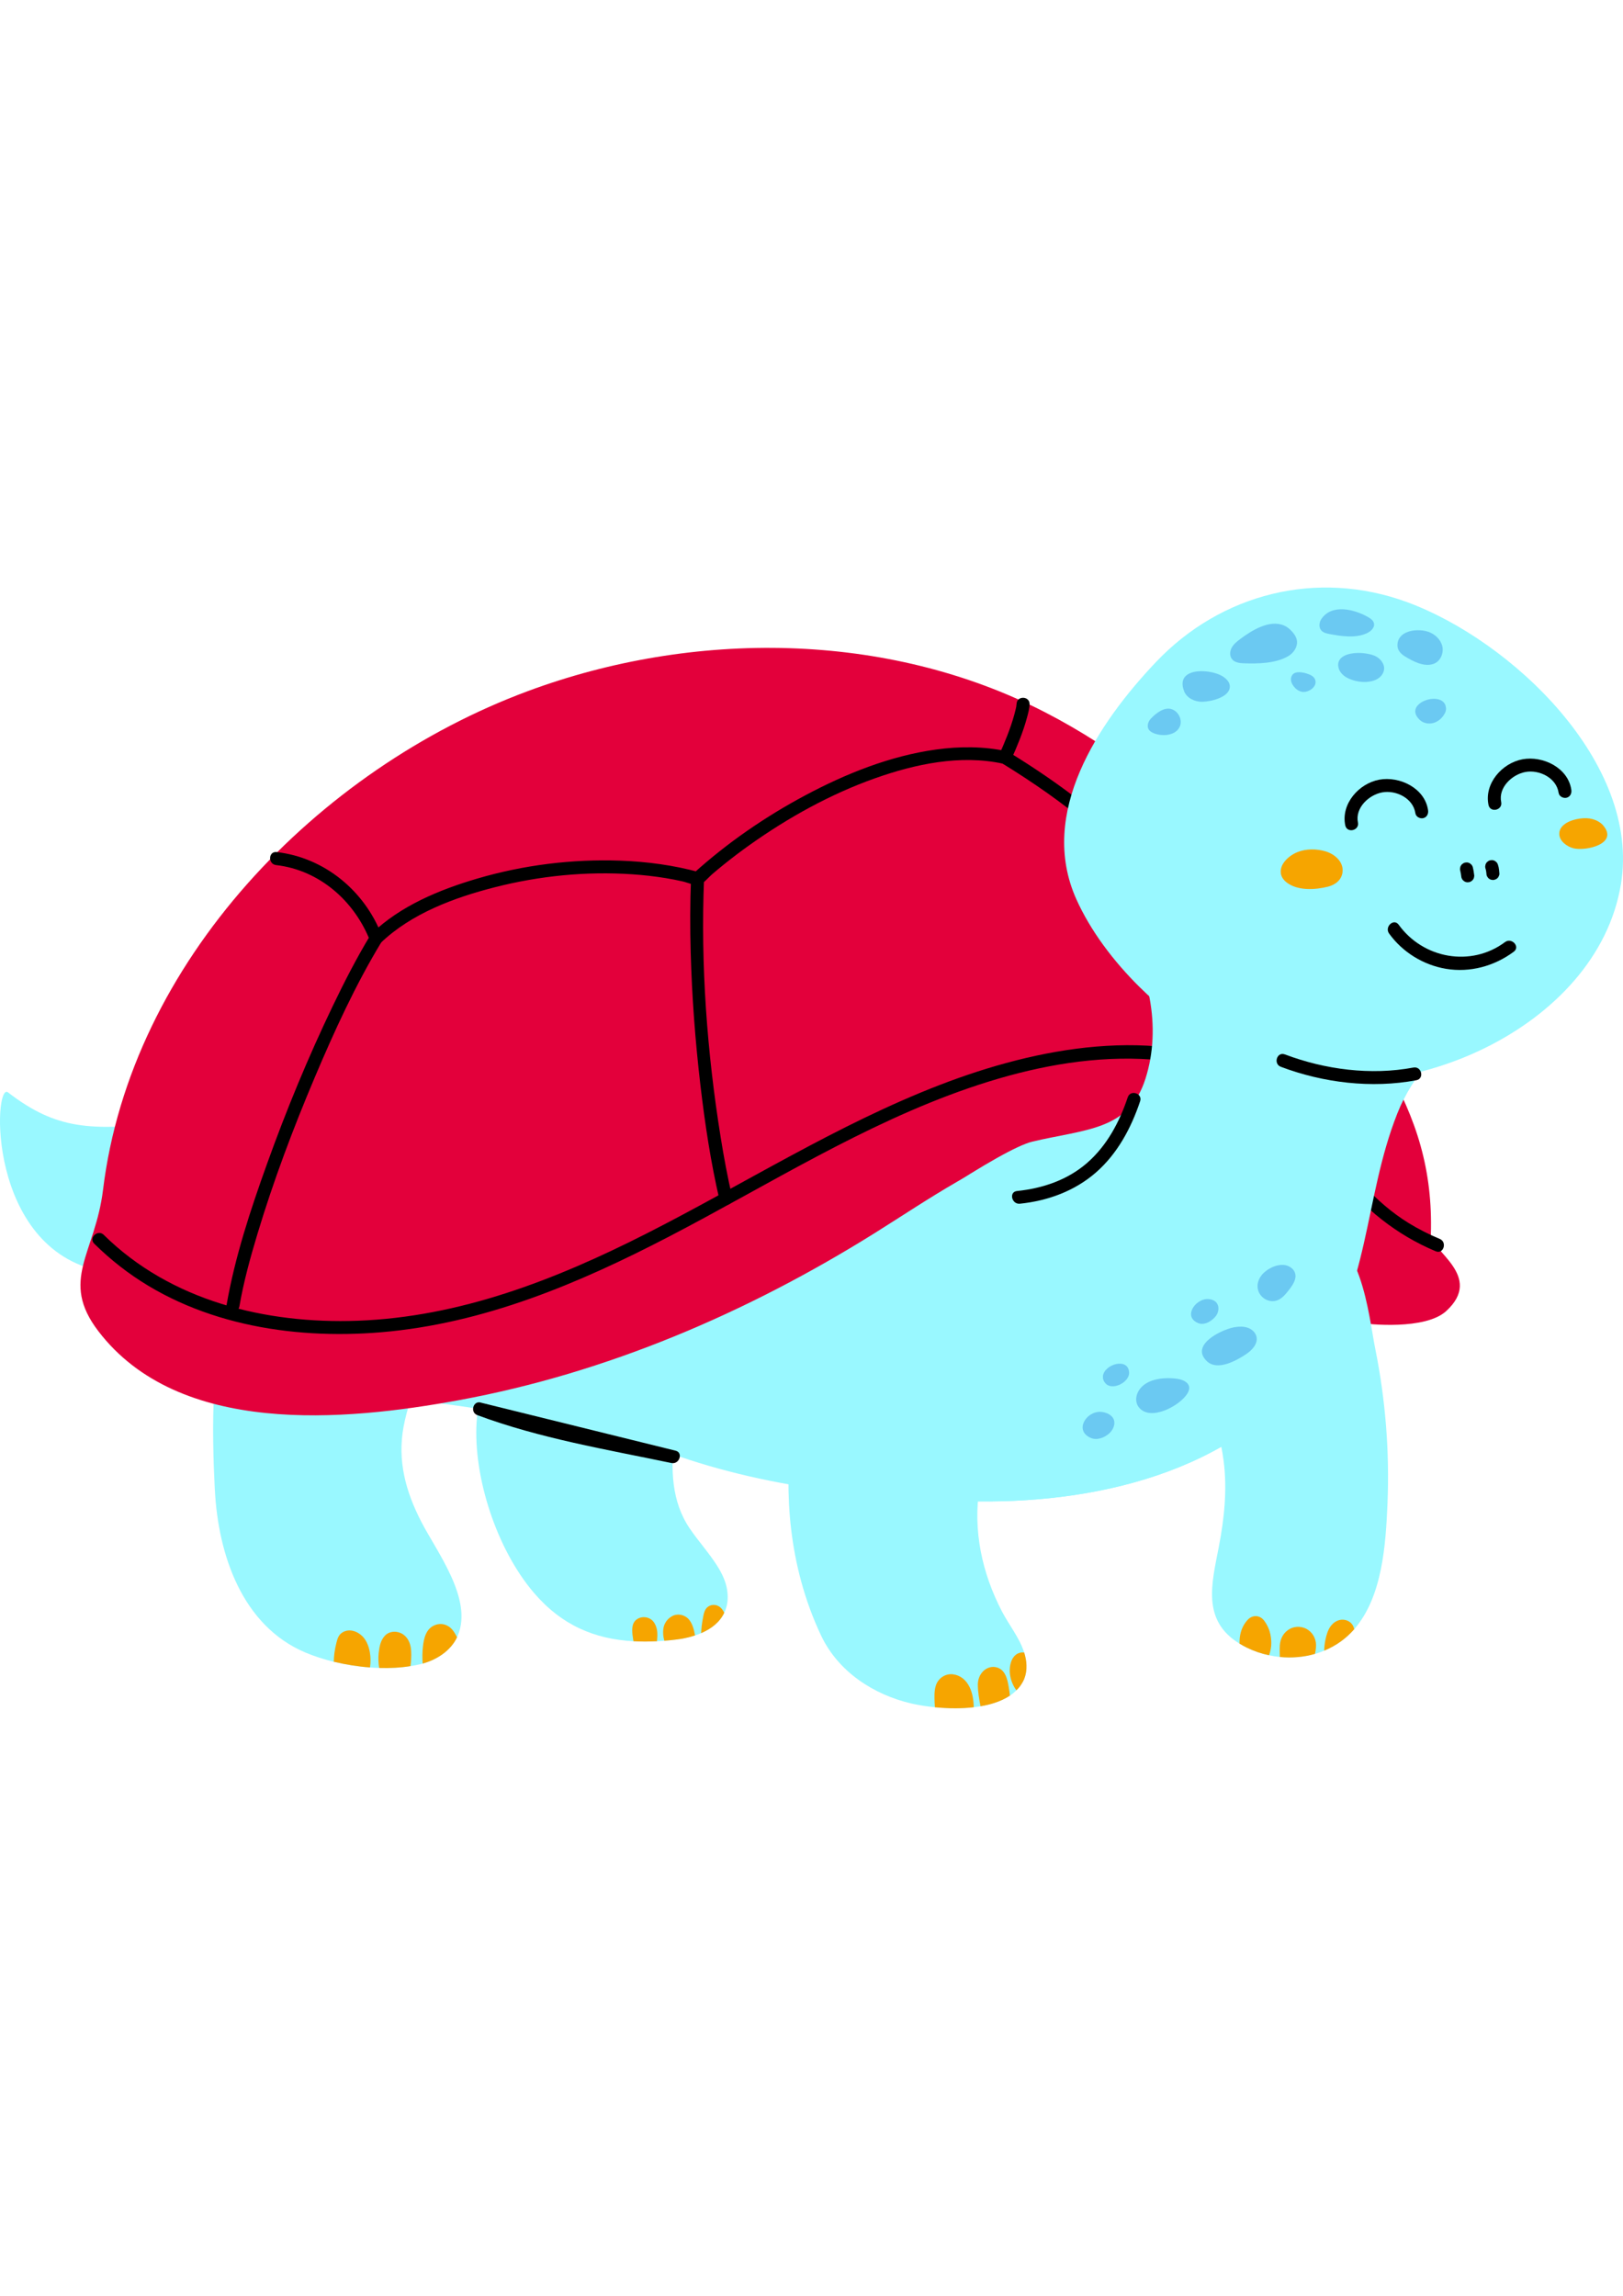 <?xml version="1.0" encoding="UTF-8"?>
<svg id="sri-lanka_strona" xmlns="http://www.w3.org/2000/svg" viewBox="0 0 595.28 841.89">
  <defs>
    <style>
      .cls-1 {
        fill: #e3003b;
      }

      .cls-2 {
        fill: #6bc9f2;
      }

      .cls-3 {
        fill: #f6a500;
      }

      .cls-4 {
        fill: #99f8ff;
      }
    </style>
  </defs>
  <path class="cls-4" d="M37.17,466.19C-4.99,457.96-2.42,396.44,2.93,400.58c18.2,14.1,30.72,13.56,55.2,11.67,5.8,11.79,5.12,26.53-1.75,37.73-6.87,11.2-19.21,16.2-19.21,16.2Z"/>
  <path class="cls-4" d="M78.81,546.36c1.19,23.61,9.92,49.85,33.29,59.68,3.15,1.32,6.66,2.45,10.33,3.35,4.27,1.03,8.79,1.76,13.27,2.09,1.13.09,2.26.14,3.37.17,3.95.12,7.85-.08,11.47-.67,1.26-.19,2.48-.43,3.67-.72.26-.06.54-.14.81-.21,5.28-1.46,10.27-4.73,12.6-9.63.11-.21.21-.46.3-.68,5.59-13.4-7.67-30.55-13.44-41.77-5.7-11.07-8.77-22.36-6.46-34.78,2.44-13.19,9.32-25.07,12.11-38.17,6.13-28.86-37.67-36.03-48.02-29.41-8.08,5.17-26.52,17.78-26.52,17.78-8.59,19.5-7.86,51.85-6.8,72.97Z"/>
  <path class="cls-4" d="M174.82,521.28c-1.31,20.28,7.32,46.84,21.01,62.82,10.25,11.98,22.35,16.98,36.51,17.76,2.79.16,5.67.15,8.63,0,.89-.05,1.79-.11,2.69-.18,1.34-.1,2.68-.24,4.05-.4,2.45-.27,4.91-.78,7.22-1.55.78-.24,1.53-.53,2.25-.85,3.74-1.6,6.84-4.02,8.46-7.46h0c1.13-2.32,1.56-5.07,1.06-8.35-.48-3.2-1.95-6.17-3.67-8.9-3.01-4.74-6.81-8.92-9.96-13.53-6.89-10.05-7.03-21.89-5.8-33.64,2.29-21.76,6-54.54-18.8-65.82-13.69-6.22-46.64,22.91-46.65,22.94-2.65,2.33-3.54,13.52-4.27,17.18-1.32,6.59-2.28,13.26-2.72,19.98Z"/>
  <path class="cls-4" d="M545.07,378.59c-16.04,2.21-26.92,15.48-32.57,29.75-12.46,31.46-9.79,64.16-31.18,93.04-28.84,38.92-80.69,50.46-126.99,49.11-40.52-1.19-80.09-11.74-119.36-21.77-36.23-9.25-70.75-14.63-107.97-17.77-3.08-.26-6.34-.59-8.79-2.48-12.4-9.61,2.14-45.68,5.46-57.53,7.23-25.83,16.26-50.34,33.67-71.25,19.58-23.52,48.46-40.31,79.06-40.97,37-.8,59.2,23.47,79.76,50.94,15.04,20.1,34.72,41.19,59.83,40.81,20.01-.31,38.04-15.79,44.12-34.86,6.08-19.07,1.31-40.57-9.81-57.22.75,1.13,36.69,1.13,41.38,2.19,13.55,3.06,27.05,8.21,39.96,13.27,9.55,3.74,43.9,26.92,53.43,24.74Z"/>
  <path class="cls-1" d="M393.84,416.76c-3.29.48-6.59,1.16-9.89,2.09-23.14,6.47-43.19,20.88-63.31,33.45-46.59,29.09-98.12,51.21-152.31,61.15-42.04,7.71-102.67,13.31-132.22-25.25-14.39-18.78-1.19-28.4,1.68-51.88,10.2-83.69,78.74-154.27,155.75-182.86,60.69-22.53,131.85-22.08,189.75,7.73,53.28,27.43,92.92,74.92,122.85,125.83.62,1.06,1.24,2.12,1.86,3.18,11.75,20.32,17.51,39.1,16.81,62.51-.18,5.95,19.61,15.24,5.63,28.07-7.63,7-28.57,4.92-31.83,4.27-10.53-2.1-18.85-6.02-27.73-11.59-7.59-4.76-2.28-14.84-9.69-19.89-14.78-10.07-29.51-20.45-45.21-29.05-6.09-3.33-14.79-8.84-22.13-7.77Z"/>
  <path d="M369.93,275.77c19.34,11.87,37.95,25.75,52.89,42.96,11.02,12.69,20.37,27.69,23.61,44.39,1.58,8.16,1.56,16.47-.09,24.61-.61,3-5.15,1.53-4.54-1.46,2.85-14.03-.29-28.42-6.62-41.07-8.28-16.55-21.32-30.45-35.37-42.29-10.16-8.57-21.13-16.16-32.45-23.11-2.62-1.61-.04-5.62,2.58-4.02h0Z"/>
  <path d="M38.08,452.86c24.53,24.19,59.41,32.69,93.03,31.47,37.53-1.36,72.49-14.99,105.62-31.78,35.98-18.23,70.31-40.18,108.07-54.73,35.69-13.75,78.89-22.03,115-4.91,11.68,5.54,19.7,15.4,27.25,25.56,8.49,11.43,17.26,22.42,29.55,30,3.66,2.26,7.5,4.19,11.47,5.85,2.81,1.17,1.38,5.73-1.46,4.54-14.55-6.09-26.37-15.72-36.14-28.01-7.82-9.85-14.5-21.16-24.71-28.8-6.41-4.8-13.95-7.63-21.61-9.79-9.55-2.69-19.44-3.92-29.35-4.04-20.23-.23-40.32,4.21-59.37,10.76-38.75,13.33-73.72,35.6-109.9,54.41-33.25,17.29-68.02,31.98-105.73,35.16-33.31,2.81-68.95-3.19-95.84-24.21-3.29-2.57-6.42-5.33-9.39-8.26-2.19-2.16,1.33-5.38,3.51-3.23h0Z"/>
  <path class="cls-4" d="M301.17,599.79c6.24,13.19,19.17,21.66,33.1,24.9.17.04.36.09.55.12,2.27.5,5.05.95,8.07,1.25,1.2.12,2.43.2,3.69.27,1.33.08,2.69.11,4.06.1,2.18-.01,4.37-.12,6.51-.38h.01c.84-.08,1.66-.21,2.48-.35,1.18-.2,2.35-.45,3.48-.75,1.09-.29,2.14-.64,3.15-1.03,1.49-.59,2.88-1.29,4.14-2.13.88-.57,1.68-1.22,2.37-1.95.73-.69,1.35-1.45,1.88-2.29.2-.3.37-.61.55-.93,1.54-2.91,1.56-6.43.72-9.62-.09-.34-.19-.68-.29-1.01-1.74-5.47-5.54-10.05-8.16-15.09-7.32-14.1-10.71-29.76-8.19-45.59.59-3.6,1.45-7.21,3.14-10.44,5.24-10.12,17.44-19.26,11.3-32.19-3.51-7.39-12.26-10.35-20.13-12.59-8.04-2.29-16.49-4.61-24.69-2.83-8.18,1.76-32.1-3.59-31.15,4.73,0,0-21.39,55.26,3.41,107.81Z"/>
  <path class="cls-4" d="M433.16,498.69c.28-.71,8.66,13.49,9.35,15,3.26,7.07,5.31,14.48,6.29,22.02,1.37,10.7.21,21.25-1.79,31.66-2.56,13.3-6.32,26.88,7.64,35.38.81.5,1.69.98,2.62,1.44,2.6,1.28,5.36,2.23,8.19,2.81,1.31.29,2.63.5,3.96.63,4.36.43,8.77.06,12.88-1.13.37-.1.72-.22,1.09-.33.78-.26,1.55-.54,2.28-.86,4.52-1.86,8.13-4.56,11.02-7.87,10.39-11.84,11.58-31.24,12.21-46.07.79-18.85-.7-37.92-4.47-56.67-2.56-12.71-4.99-43.06-23.85-44.01-14.36-.73-27.56,15.3-34.34,25.08-8.75,12.63-13.05,22.76-13.1,22.91Z"/>
  <path class="cls-4" d="M418.12,362.11c-9.96-9.83-18.24-20.99-23.34-32.35-14.18-31.58,8.06-64.69,29.15-86.93,23.93-25.24,59.16-34.12,92.12-22.04,38.19,14,85.85,58.92,78.47,103.46-8.82,53.22-80.84,83.87-128.3,68.38-16.59-5.41-34.02-16.64-48.09-30.52Z"/>
  <path class="cls-4" d="M545.07,378.59c-16.04,2.21-26.92,15.48-32.57,29.75-12.46,31.46-9.79,64.16-31.18,93.04-28.84,38.92-80.69,50.46-126.99,49.11-40.52-1.19-82-6.06-119.36-21.77-12.99-5.46,121.73-104.82,143.66-110.07,19.47-4.65,35.41-3.97,41.49-23.04,6.08-19.07,1.31-40.57-9.81-57.22.75,1.13,36.69,1.13,41.38,2.19,13.55,3.06,27.05,8.21,39.96,13.27,9.55,3.74,43.9,26.92,53.43,24.74Z"/>
  <path d="M513.01,339.11c8.97,12.43,26.52,15.66,38.99,6.37,2.44-1.82,5.69,1.68,3.23,3.51-7.11,5.3-16.08,7.76-24.89,6.28-8.31-1.4-15.91-6.09-20.85-12.93-1.78-2.46,1.72-5.72,3.51-3.23h0Z"/>
  <path d="M540.22,318.11c.21.83.34,1.69.44,2.53.09.32.09.64,0,.95-.03.32-.13.61-.32.87-.16.27-.38.49-.64.64-.24.2-.52.33-.83.39-.21.02-.42.04-.64.06-.43-.02-.83-.14-1.19-.38-.16-.13-.31-.26-.47-.39-.28-.31-.47-.67-.57-1.08-.11-.85-.23-1.71-.44-2.53-.09-.32-.09-.64,0-.95.03-.32.13-.61.32-.87.16-.27.38-.49.64-.64.24-.2.52-.33.83-.39.21-.02.42-.04.64-.06.43.02.83.14,1.19.38.16.13.31.26.47.39.28.31.47.67.57,1.08h0Z"/>
  <path d="M549.45,317.24c.19.54.29,1.12.36,1.68.06.49.11.99.14,1.49,0,.33-.08.63-.24.91-.11.29-.28.54-.52.75-.23.22-.49.38-.79.46-.29.14-.6.19-.93.17-.21-.04-.42-.07-.63-.11-.4-.13-.74-.35-1.03-.66-.12-.17-.23-.33-.35-.5-.2-.38-.29-.79-.28-1.22,0-.12-.02-.24-.03-.36.02.21.04.42.06.64-.07-.73-.18-1.47-.42-2.17-.09-.32-.09-.64,0-.95.03-.32.13-.61.32-.87.16-.27.38-.49.64-.64.24-.2.52-.33.83-.39.21-.02.42-.04.64-.06.43.02.83.14,1.19.38.16.13.31.26.47.39.28.31.47.67.57,1.08h0Z"/>
  <path d="M571.67,290.78c-.76-5.5-7.06-8.63-12.19-7.68-4.92.91-9.98,5.72-8.88,11.01.62,3.01-4.02,4.08-4.65,1.07-1.63-7.85,4.95-15.34,12.46-16.74,7.49-1.39,16.8,3.12,17.92,11.25.18,1.28-.45,2.55-1.79,2.86-1.17.27-2.69-.5-2.86-1.79h0Z"/>
  <path d="M519.13,298.26c-.76-5.5-7.06-8.63-12.19-7.68-4.92.91-9.98,5.72-8.88,11.01.62,3.01-4.02,4.08-4.65,1.07-1.63-7.85,4.95-15.34,12.46-16.74,7.49-1.39,16.8,3.12,17.92,11.25.18,1.27-.45,2.55-1.79,2.86-1.17.27-2.69-.5-2.86-1.79h0Z"/>
  <path d="M471.24,386.65c14.77,5.59,31.56,7.76,47.17,4.83,3.01-.57,4.1,4.08,1.07,4.65-16.43,3.09-34.14.95-49.7-4.93-2.86-1.08-1.42-5.63,1.46-4.54h0Z"/>
  <path d="M418.16,403.86c-3.28,9.81-8.33,19.25-16.22,26.12-7.8,6.8-17.65,10.38-27.86,11.43-3.02.31-4.12-4.33-1.07-4.65,9.4-.97,18.5-4.02,25.71-10.3,7.29-6.35,11.88-15.01,14.91-24.07.97-2.91,5.52-1.46,4.54,1.46h0Z"/>
  <path d="M247.7,531.96c3,.63,1.53,5.17-1.46,4.54-23.89-4.99-48.2-9.02-71.16-17.56-2.87-1.07-1.43-5.62,1.46-4.54h0"/>
  <path class="cls-3" d="M342.81,624.6c.02.49.05.99.08,1.47,1.2.12,2.43.2,3.69.27,1.33.08,2.69.11,4.06.1,2.18-.01,4.37-.12,6.51-.38v-.1c-.06-2.51-.46-5.14-1.59-7.41-1.2-2.41-3.26-4.21-5.99-4.56-2.77-.35-5.34,1.33-6.26,3.93-.74,2.07-.58,4.52-.51,6.68Z"/>
  <path class="cls-3" d="M358.65,617.84c.02,2.63.47,5.29.99,7.87,1.18-.2,2.35-.45,3.48-.75,1.09-.29,2.14-.64,3.15-1.03,1.49-.59,2.88-1.29,4.14-2.13-.09-1-.24-2-.4-2.99-.51-3.11-1.33-6.93-5.04-7.49-1.61-.24-3.37.44-4.46,1.63-1.26,1.34-1.87,3.06-1.86,4.9Z"/>
  <path class="cls-3" d="M372.79,619.85c.73-.69,1.35-1.45,1.88-2.29.2-.3.37-.61.55-.93,1.54-2.91,1.56-6.43.72-9.62-.09-.34-.19-.68-.29-1.01-.76-.1-1.57,0-2.31.35-1.17.56-1.97,1.66-2.41,2.86-1.28,3.5-.34,7.67,1.86,10.64Z"/>
  <path class="cls-3" d="M454.65,602.75c.81.5,1.69.98,2.62,1.44,2.6,1.28,5.36,2.23,8.19,2.81.54-1.47.85-3.04.82-4.64-.04-2.15-.46-4.31-1.48-6.23-.58-1.08-1.31-2.33-2.4-2.97-1.66-.97-3.56-.51-4.81.87-1.69,1.84-2.59,4.1-2.87,6.57-.07.71-.1,1.43-.08,2.14Z"/>
  <path class="cls-3" d="M469.41,603.47c-.09,1.37-.04,2.77.01,4.16,4.36.43,8.77.06,12.88-1.13.18-.83.32-1.67.38-2.49.19-2.47-.8-4.82-2.84-6.27-1.93-1.37-4.65-1.56-6.73-.43-2.34,1.27-3.54,3.54-3.71,6.15Z"/>
  <path class="cls-3" d="M485.69,605.31c4.52-1.86,8.13-4.56,11.02-7.87-.26-1.1-.8-2.11-1.86-2.78-1.02-.65-2.36-.87-3.52-.58-1.3.32-2.32,1.05-3.15,2.1-1.09,1.38-1.66,3.32-2.02,5.02-.29,1.38-.45,2.72-.48,4.1Z"/>
  <path class="cls-3" d="M257.18,598.88c3.74-1.6,6.84-4.02,8.46-7.46h0c-.47-.95-1.06-1.83-1.98-2.36-1.6-.97-3.76-.59-4.81,1.02-.65,1-.82,2.2-1.04,3.35-.19.96-.34,1.94-.46,2.93-.09.84-.14,1.68-.18,2.53Z"/>
  <path class="cls-3" d="M243.24,599.33c.05.8.22,1.58.42,2.35,1.34-.1,2.68-.24,4.05-.4,2.45-.27,4.91-.78,7.22-1.55-.38-1.97-.83-4.01-2.08-5.64-1.47-1.92-4.26-2.6-6.4-1.4-1.11.62-1.98,1.51-2.55,2.65-.63,1.26-.75,2.59-.66,3.99Z"/>
  <path class="cls-3" d="M232.11,600.35c.07.5.16.99.23,1.5,2.79.16,5.67.15,8.63,0,.05-.52.09-1.06.12-1.58.11-1.9-.15-3.72-1.21-5.3-1.41-2.09-4.38-2.55-6.38-1.09-1.99,1.43-1.72,4.34-1.39,6.47Z"/>
  <path class="cls-3" d="M155.03,610.05c5.28-1.46,10.27-4.73,12.6-9.63-.15-.3-.29-.59-.46-.89-.67-1.26-1.56-2.49-2.82-3.22-1.54-.91-3.28-1.01-4.95-.32-3.17,1.3-3.98,4.9-4.29,7.96-.22,2.02-.24,4.07-.08,6.1Z"/>
  <path class="cls-3" d="M139.08,611.65c3.95.12,7.85-.08,11.47-.67.25-1.8.35-3.63.26-5.44-.12-2.38-.86-4.69-2.88-6.14-2-1.4-4.92-1.44-6.69.36-1.67,1.7-2.12,4.19-2.35,6.47-.18,1.79-.11,3.64.18,5.42Z"/>
  <path class="cls-3" d="M122.43,609.38c4.27,1.03,8.79,1.76,13.27,2.09.28-1.8.27-3.64-.03-5.46-.35-2.1-1.17-4.37-2.7-5.93-1.99-2.01-5.14-3.04-7.63-1.28-1.17.82-1.6,2.22-1.93,3.55-.33,1.28-.59,2.57-.76,3.88-.13,1.04-.2,2.08-.22,3.14Z"/>
  <g>
    <path class="cls-2" d="M519.44,259.45c1.92-3.67,10.9-5,10.93.54,0,.67-.27,1.32-.61,1.9-.89,1.53-2.34,2.77-4.05,3.24-1.71.47-3.67.09-4.96-1.12-1.79-1.68-1.99-3.26-1.31-4.56Z"/>
    <path class="cls-2" d="M512.65,235.57c.94-4.6,7.61-5.1,11.17-3.9,2.45.82,4.6,2.8,5.19,5.32.59,2.52-.68,5.47-3.09,6.41-3.54,1.37-7.79-.95-10.71-2.75-1.32-.81-2.51-2.07-2.64-3.61-.04-.53-.01-1.02.08-1.47Z"/>
    <path class="cls-2" d="M497.9,239.43c2.47-.02,4.97.46,6.38,1.09,1.96.87,3.6,2.86,3.37,4.99-.17,1.49-1.23,2.79-2.55,3.52-3.2,1.76-8.06,1.15-11.16-.57-1.44-.8-2.67-2.1-3.02-3.7-.9-4.14,3.92-5.28,6.98-5.31Z"/>
    <path class="cls-2" d="M484.25,227.75c.12-.3.27-.58.45-.84,3.87-5.56,12.02-3.45,16.91-.72,1.01.57,2.11,1.29,2.34,2.43.32,1.56-1.15,2.91-2.6,3.58-4.2,1.95-9.51,1.11-13.88.27-1.02-.2-2.1-.46-2.81-1.23-.84-.91-.88-2.3-.42-3.48Z"/>
    <path class="cls-2" d="M451.51,238.04c.07-.18.16-.36.25-.53.7-1.28,1.88-2.23,3.05-3.11,4.17-3.14,10.83-7.38,16.24-4.98,1.04.46,1.94,1.2,2.72,2.04.92.98,1.71,2.14,1.91,3.47.34,2.31-1.23,4.56-3.25,5.73-4.58,2.66-11.08,2.75-16.2,2.58-1.61-.05-3.42-.29-4.4-1.57-.77-1.01-.78-2.42-.31-3.61Z"/>
    <path class="cls-2" d="M473.62,248.27c.7-2.3,3.59-1.87,5.39-1.36,1.39.4,2.95,1.04,3.39,2.42.84,2.62-2.69,4.84-4.96,4.35-1.22-.27-2.26-1.08-3.01-2.08-.64-.86-1.1-1.94-.9-3,.02-.12.05-.23.08-.34Z"/>
    <path class="cls-2" d="M435.59,247.33c3.29-2.13,10.04-1.14,12.94.75,1.26.82,2.47,2.01,2.54,3.51.19,4.11-7.02,5.72-10.06,5.76-2.78.04-5.77-1.35-6.74-3.96-1.13-3.05-.36-4.97,1.33-6.06Z"/>
    <path class="cls-2" d="M421.83,263.87c.11-.15.24-.3.36-.43,1.69-1.77,4.6-4.13,7.26-3.46,2.79.7,4.52,4.18,3.12,6.78-1.7,3.16-6.56,3.33-9.5,2.07-.68-.29-1.36-.7-1.75-1.33-.69-1.11-.3-2.56.49-3.63Z"/>
  </g>
  <path class="cls-3" d="M470.16,317.58c1-2.36,3.57-4.26,5.73-5.11,3.24-1.28,6.99-1.24,10.31-.26,3.29.98,6.63,3.78,6.22,7.55-.32,2.92-2.63,4.7-5.3,5.38-4.66,1.19-11.19,1.6-15.22-1.55-1.07-.83-1.94-2-2.12-3.34-.13-.93.03-1.83.39-2.67Z"/>
  <path class="cls-3" d="M573.38,302.65c2.38-2.2,7.07-2.91,9.64-2.5,1.92.31,3.82,1.13,5.06,2.63,5.56,6.69-6.43,9.41-10.94,8.3-2.35-.58-5.25-2.63-5.23-5.32,0-1.26.57-2.29,1.46-3.11Z"/>
  <g>
    <path class="cls-2" d="M445.38,489.71c2.64-1.65,5.79-2.77,7.59-3.04,1.56-.24,3.19-.29,4.68.23,1.49.52,2.82,1.69,3.19,3.23.62,2.61-1.6,5-3.83,6.48-3.54,2.35-10.48,6.23-14.35,2.56-3.81-3.62-1.07-7.08,2.72-9.45Z"/>
    <path class="cls-2" d="M461.71,469.35c.4-.98,1.04-1.87,1.81-2.59,1.86-1.75,4.69-3.08,7.28-2.9,1.86.13,3.74,1.3,4.23,3.1.57,2.1-.82,4.18-2.15,5.91-1.04,1.35-2.12,2.72-3.58,3.58-3.49,2.05-7.96-.67-8.06-4.66-.02-.84.15-1.66.47-2.44Z"/>
    <path class="cls-2" d="M416.76,512.6c.05-.52.17-1.03.36-1.52,2.15-5.5,9.78-6.21,14.8-5.44,1.89.29,4.1,1.25,4.25,3.15.07.85-.31,1.67-.77,2.39-2.8,4.39-13.63,10.29-17.78,4.78-.72-.95-.98-2.18-.86-3.37Z"/>
    <path class="cls-2" d="M437.25,480.15c.96-2.1,3.46-3.92,5.94-3.77,1.12.07,2.28.47,2.99,1.33,1.1,1.33.85,3.4-.16,4.8-1.29,1.78-4.13,3.6-6.4,2.74-2.83-1.08-3.23-3.2-2.36-5.1Z"/>
    <path class="cls-2" d="M397.58,521.41c1.04-2.13,3.58-3.88,6.29-3.66,2.11.17,4.64,1.34,4.84,3.71.13,1.57-.7,3.09-1.85,4.16-1.75,1.61-4.53,2.66-6.81,1.67-3.07-1.34-3.48-3.79-2.47-5.87Z"/>
    <path class="cls-2" d="M404.53,504.64c.46-4.37,9.33-7.02,9.6-1.31.17,3.58-6.25,6.86-8.74,3.87-.71-.85-.95-1.72-.86-2.55Z"/>
  </g>
  <path d="M139.93,345.4c-9.57,15.79-17.3,32.72-24.49,49.7-7.92,18.71-15.1,37.79-20.97,57.24-2.63,8.72-5.08,17.56-6.63,26.54-.22,1.28-1.08,2.33-2.48,2.28-1.16-.04-2.5-1.21-2.28-2.48,3.07-17.73,8.8-35.02,14.87-51.92,7.07-19.7,15.09-39.1,24.15-57.96,4.25-8.84,8.74-17.59,13.82-25.98,1.59-2.63,5.61-.05,4.02,2.58h0Z"/>
  <path d="M258.23,322.24c-1.29,31.65,1.1,63.71,6.12,94.97,1.18,7.33,2.54,14.63,4.22,21.86.7,2.99-3.95,4.07-4.65,1.07-3.24-13.91-5.37-28.07-7.03-42.25-1.89-16.18-3.12-32.45-3.56-48.73-.25-9.04-.24-18.09.13-27.12.13-3.07,4.89-2.87,4.77.2h0Z"/>
  <path d="M101.46,312.46c17.57,2.02,32.22,14.17,38.57,30.54-1.24-.21-2.48-.43-3.72-.64,10.51-10.16,24.88-16.1,38.7-20.16,16.95-4.99,34.9-7.23,52.56-6.59,9.78.36,19.55,1.68,29,4.26-.78.17-1.56.34-2.34.52,12.39-11.23,26.37-20.86,41.12-28.73,14.92-7.96,31.14-14.47,47.98-16.8,8.68-1.2,17.45-1.2,26.03.65-1,.51-2,1.03-3,1.54,2.18-4.87,4.25-9.85,5.67-15,.19-.68.36-1.36.52-2.05.05-.21.09-.43.14-.64.15-.7,0,.11.04-.22.05-.35.11-.7.13-1.05.13-3.07,4.89-2.87,4.77.2-.07,1.64-.54,3.33-.97,4.91-1.42,5.27-3.54,10.34-5.76,15.31-.57,1.27-1.62,1.84-3,1.54-15.66-3.39-32.2.11-47.03,5.38-16.3,5.79-31.73,14.36-45.81,24.35-3.32,2.36-6.56,4.82-9.73,7.37-1.44,1.16-2.86,2.34-4.26,3.55-1.25,1.07-3.05,3.38-4.69,3.76-1.64.38-4.33-.86-5.97-1.23-2.05-.46-4.12-.87-6.19-1.21-4.09-.67-8.21-1.13-12.35-1.41-16.84-1.14-33.91.56-50.26,4.72-14.91,3.79-30.81,9.65-42.08,20.54-1.01.97-3.17.8-3.72-.64-5.72-14.74-18.57-26.16-34.55-28-3.03-.35-2.86-5.12.2-4.77h0Z"/>
</svg>